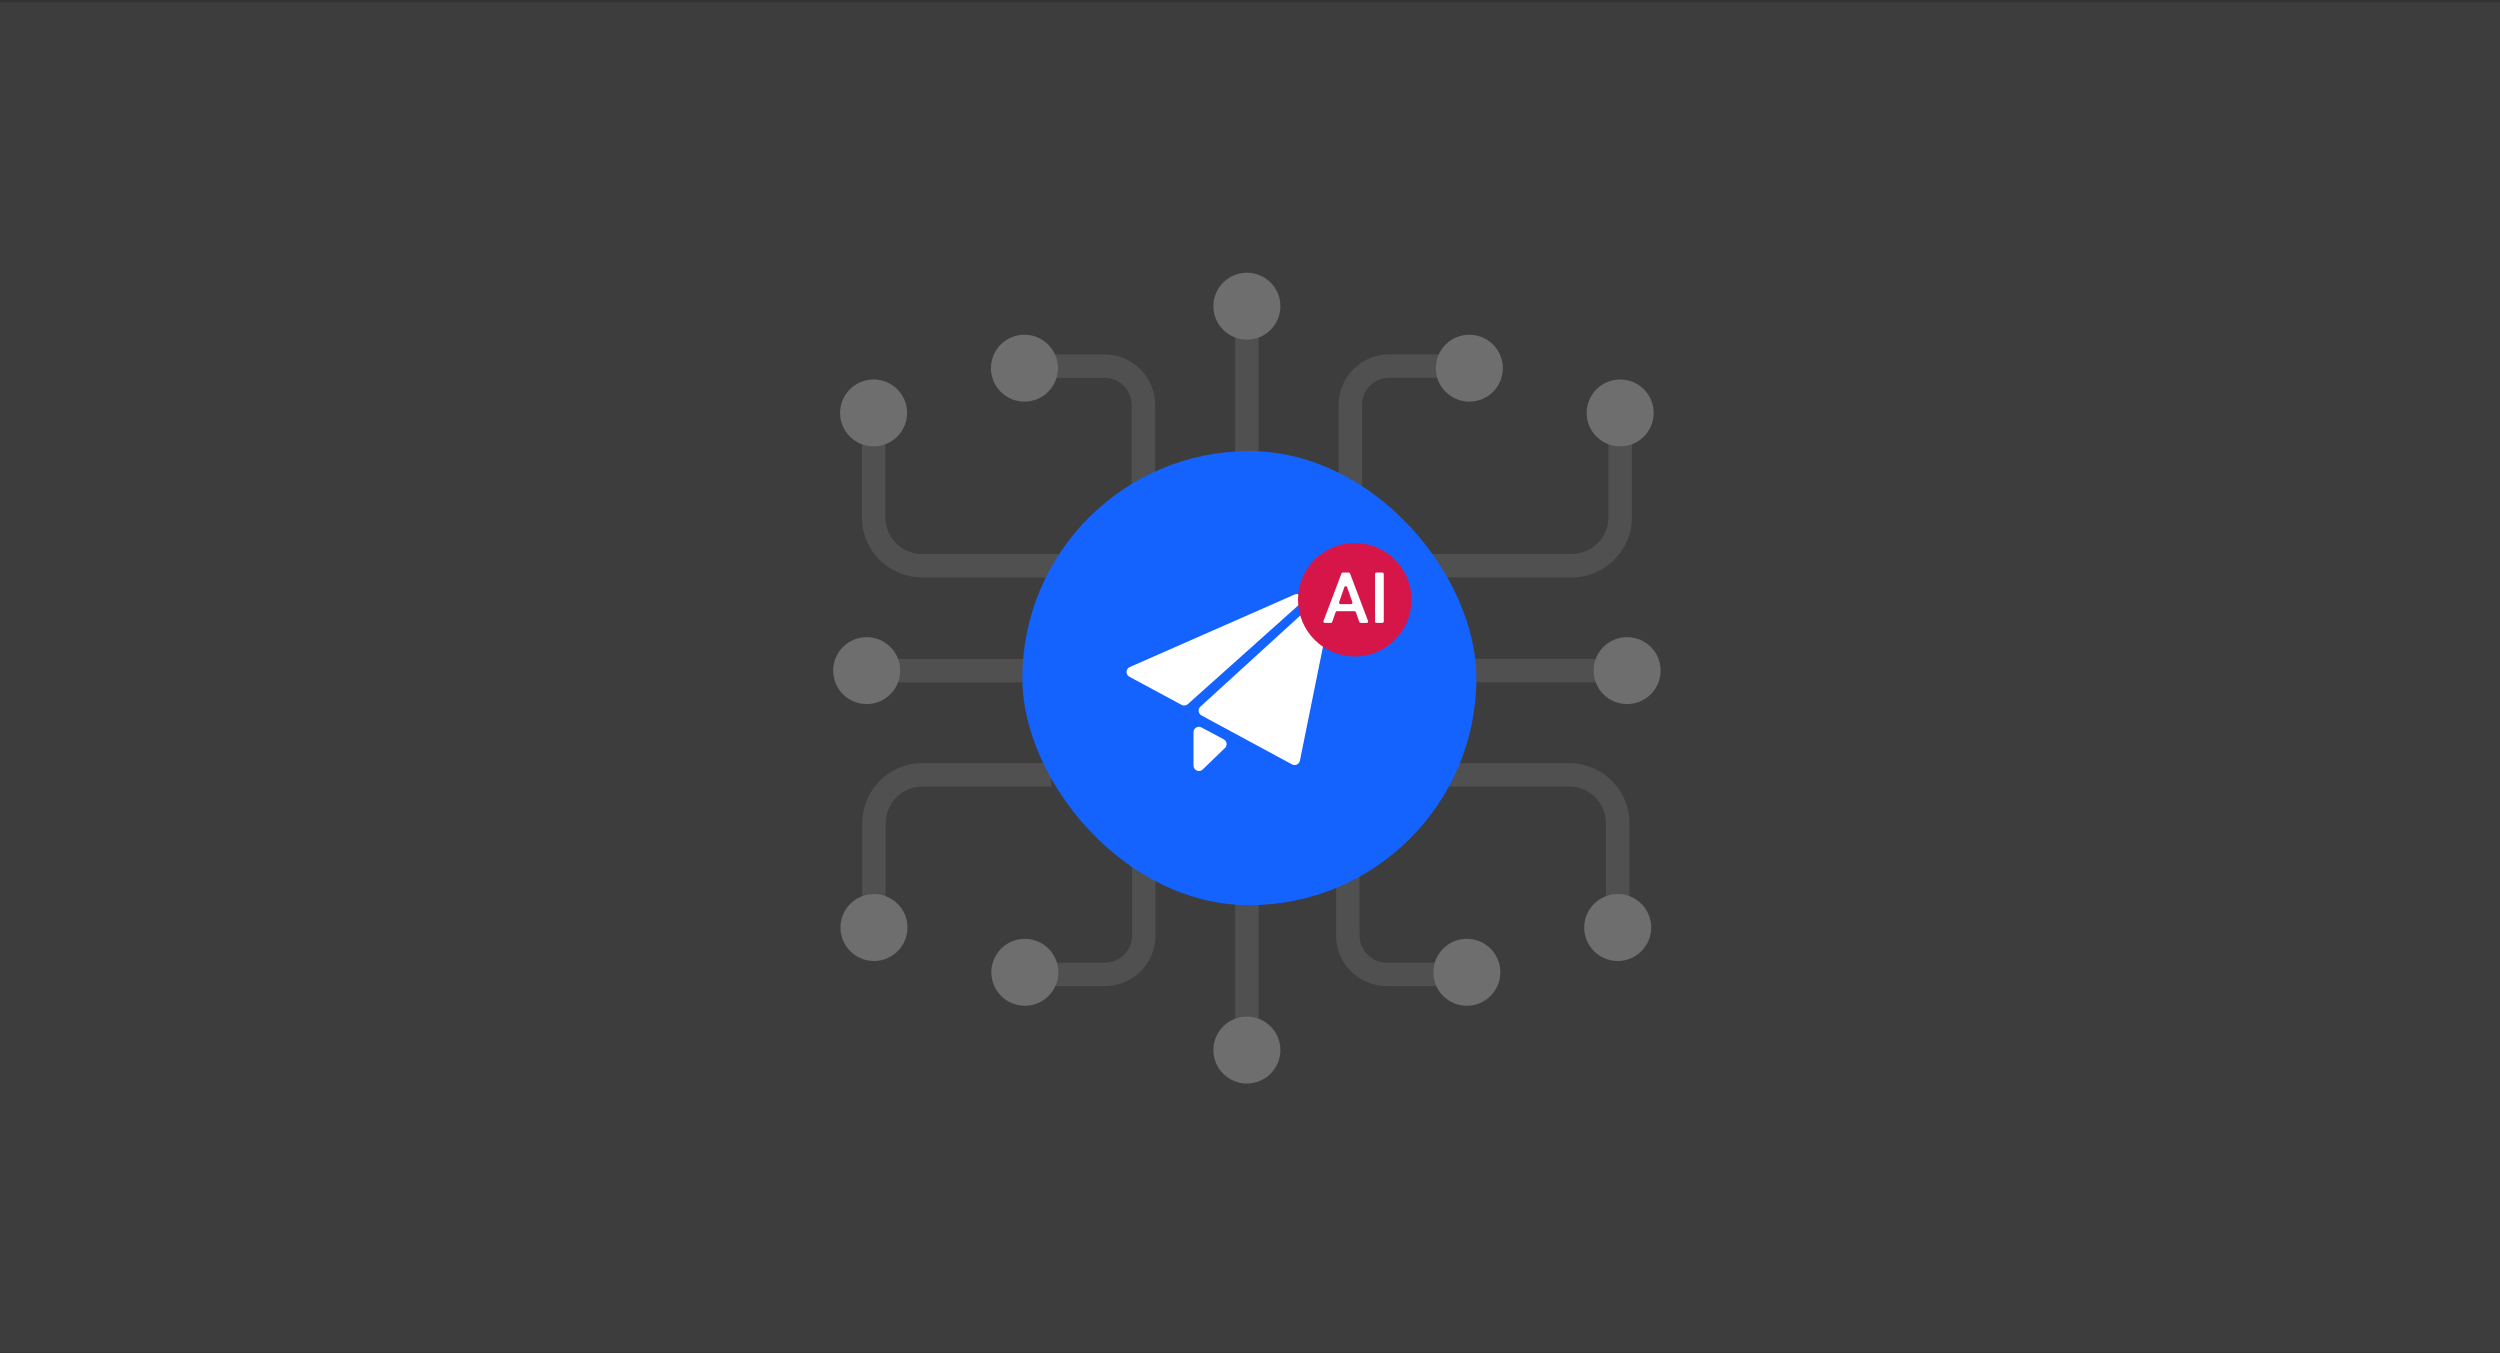 <svg width="800" height="433" viewBox="0 0 800 433" fill="none" xmlns="http://www.w3.org/2000/svg">
<rect x="0" y="0" width="800" height="433" fill="#333333" stroke="none"/>
<rect width="800" height="432" transform="translate(0 0.784)" fill="white" fill-opacity="0.05"/>
<g clip-path="url(#clip0_401_1226)">
<path d="M399.004 108.685C404.919 108.685 409.728 103.893 409.728 97.978C409.728 92.062 404.919 87.27 399.004 87.27C393.088 87.27 388.279 92.062 388.279 97.978C388.279 103.893 393.088 108.685 399.004 108.685Z" fill="white" fill-opacity="0.25"/>
<path d="M399.004 108.684C397.69 108.684 396.427 108.442 395.251 107.992V146.237H402.758V107.992C401.582 108.425 400.319 108.684 399.004 108.684Z" fill="white" fill-opacity="0.1"/>
<path d="M520.674 225.302C526.589 225.302 531.398 220.51 531.398 214.595C531.398 208.679 526.589 203.888 520.674 203.888C514.758 203.888 509.949 208.679 509.949 214.595C509.949 220.51 514.758 225.302 520.674 225.302Z" fill="white" fill-opacity="0.25"/>
<path d="M509.95 214.596C509.95 213.282 510.21 212.019 510.642 210.843H470.184V218.332H510.642C510.21 217.174 509.95 215.911 509.95 214.579V214.596Z" fill="white" fill-opacity="0.1"/>
<path d="M399.004 346.729C404.919 346.729 409.728 341.938 409.728 336.022C409.728 330.107 404.919 325.315 399.004 325.315C393.088 325.315 388.279 330.107 388.279 336.022C388.279 341.938 393.088 346.729 399.004 346.729Z" fill="white" fill-opacity="0.25"/>
<path d="M399.004 325.316C400.319 325.316 401.582 325.558 402.758 326.008V285.636H395.251V326.008C396.427 325.575 397.69 325.316 399.004 325.316Z" fill="white" fill-opacity="0.1"/>
<path d="M277.336 225.302C283.251 225.302 288.06 220.51 288.06 214.595C288.06 208.679 283.251 203.888 277.336 203.888C271.42 203.888 266.611 208.679 266.611 214.595C266.611 220.51 271.42 225.302 277.336 225.302Z" fill="white" fill-opacity="0.25"/>
<path d="M287.367 210.859C287.8 212.018 288.059 213.281 288.059 214.613C288.059 215.945 287.8 217.19 287.367 218.366H327.808V210.877H287.367V210.859Z" fill="white" fill-opacity="0.1"/>
<path d="M470.183 128.523C476.116 128.523 480.908 123.732 480.908 117.816C480.908 111.901 476.099 107.109 470.183 107.109C464.268 107.109 459.459 111.901 459.459 117.816C459.459 123.732 464.268 128.523 470.183 128.523Z" fill="white" fill-opacity="0.25"/>
<path d="M459.459 117.817C459.459 116.243 459.805 114.755 460.41 113.406H444.531C435.606 113.406 428.341 120.654 428.341 129.562V156.944H435.848V129.562C435.848 124.788 439.74 120.896 444.531 120.896H459.908C459.614 119.927 459.459 118.889 459.459 117.817Z" fill="white" fill-opacity="0.1"/>
<path d="M518.459 142.846C524.374 142.846 529.183 138.054 529.183 132.139C529.183 126.223 524.374 121.432 518.459 121.432C512.543 121.432 507.734 126.223 507.734 132.139C507.734 138.054 512.543 142.846 518.459 142.846Z" fill="white" fill-opacity="0.25"/>
<path d="M518.46 142.846C517.145 142.846 515.883 142.604 514.706 142.154V165.54C514.706 172.009 509.431 177.285 502.944 177.285H457.4V184.775H502.944C513.565 184.775 522.213 176.143 522.213 165.54V142.154C521.037 142.587 519.774 142.846 518.46 142.846Z" fill="white" fill-opacity="0.1"/>
<path d="M327.825 128.523C333.741 128.523 338.549 123.732 338.549 117.816C338.549 111.901 333.741 107.109 327.825 107.109C321.909 107.109 317.101 111.901 317.101 117.816C317.101 123.732 321.909 128.523 327.825 128.523Z" fill="white" fill-opacity="0.25"/>
<path d="M353.461 113.423H337.582C338.187 114.772 338.533 116.26 338.533 117.834C338.533 118.906 338.378 119.944 338.084 120.913H353.461C358.252 120.913 362.144 124.804 362.144 129.579V156.96H369.651V129.579C369.651 120.67 362.386 113.423 353.461 113.423Z" fill="white" fill-opacity="0.1"/>
<path d="M279.549 142.846C285.464 142.846 290.273 138.054 290.273 132.139C290.273 126.223 285.464 121.432 279.549 121.432C273.633 121.432 268.824 126.223 268.824 132.139C268.824 138.054 273.633 142.846 279.549 142.846Z" fill="white" fill-opacity="0.25"/>
<path d="M295.065 177.285C288.579 177.285 283.303 172.027 283.303 165.54V142.154C282.127 142.587 280.864 142.846 279.549 142.846C278.235 142.846 276.972 142.604 275.796 142.154V165.54C275.796 176.143 284.445 184.775 295.065 184.775H340.609V177.285H295.065Z" fill="white" fill-opacity="0.1"/>
<path d="M327.948 321.839C333.864 321.839 338.672 317.047 338.672 311.132C338.672 305.216 333.864 300.425 327.948 300.425C322.032 300.425 317.224 305.216 317.224 311.132C317.224 317.047 322.032 321.839 327.948 321.839Z" fill="white" fill-opacity="0.25"/>
<path d="M362.265 276.364V299.404C362.265 304.178 358.373 308.07 353.582 308.07H338.204C338.499 309.039 338.654 310.077 338.654 311.149C338.654 312.723 338.308 314.211 337.686 315.56H353.564C362.49 315.56 369.755 308.312 369.755 299.404V276.364H362.248H362.265Z" fill="white" fill-opacity="0.1"/>
<path d="M279.671 307.517C285.586 307.517 290.395 302.725 290.395 296.81C290.395 290.894 285.586 286.103 279.671 286.103C273.755 286.103 268.946 290.894 268.946 296.81C268.946 302.725 273.755 307.517 279.671 307.517Z" fill="white" fill-opacity="0.25"/>
<path d="M295.186 244.191C284.566 244.191 275.917 252.823 275.917 263.426V286.812C277.093 286.38 278.356 286.12 279.671 286.12C280.985 286.12 282.248 286.362 283.424 286.812V263.426C283.424 256.957 288.7 251.681 295.186 251.681H336.371V244.191H295.186Z" fill="white" fill-opacity="0.1"/>
<path d="M469.387 321.839C475.303 321.839 480.112 317.047 480.112 311.132C480.112 305.216 475.303 300.425 469.387 300.425C463.472 300.425 458.663 305.216 458.663 311.132C458.663 317.047 463.472 321.839 469.387 321.839Z" fill="white" fill-opacity="0.25"/>
<path d="M458.662 311.133C458.662 310.06 458.817 309.022 459.112 308.054H443.734C438.943 308.054 435.051 304.162 435.051 299.388V276.348H427.544V299.388C427.544 308.296 434.809 315.543 443.734 315.543H459.613C459.008 314.194 458.662 312.707 458.662 311.133Z" fill="white" fill-opacity="0.1"/>
<path d="M517.665 307.517C523.58 307.517 528.389 302.725 528.389 296.81C528.389 290.894 523.58 286.103 517.665 286.103C511.749 286.103 506.94 290.894 506.94 296.81C506.94 302.725 511.749 307.517 517.665 307.517Z" fill="white" fill-opacity="0.25"/>
<path d="M513.91 263.426V286.812C515.086 286.38 516.349 286.12 517.663 286.12C518.978 286.12 520.241 286.362 521.417 286.812V263.426C521.417 252.823 512.768 244.191 502.148 244.191H460.963V251.681H502.148C508.634 251.681 513.91 256.94 513.91 263.426Z" fill="white" fill-opacity="0.1"/>
<rect x="327.151" y="144.353" width="145.297" height="145.297" rx="72.649" fill="#1463FF"/>
<g clip-path="url(#clip1_401_1226)">
<path d="M386.796 230.199L413.452 244.61C414.474 245.163 415.739 244.57 415.97 243.432L426.427 191.765C426.759 190.125 424.802 189.016 423.566 190.144L384.124 226.129C383.246 226.93 383.419 228.357 384.461 228.926L386.796 230.199Z" fill="white"/>
<path d="M361.529 213.455C360.211 214.035 360.138 215.878 361.406 216.561L378.118 225.566C378.76 225.912 379.549 225.819 380.092 225.333L416.113 193.124C417.581 191.812 416.066 189.459 414.264 190.252L361.529 213.455Z" fill="white"/>
<path d="M381.926 244.995C381.926 246.521 383.759 247.3 384.857 246.239L391.985 239.357C392.829 238.542 392.634 237.14 391.599 236.587L384.471 232.777C383.319 232.161 381.926 232.996 381.926 234.303V244.995Z" fill="white"/>
</g>
<path d="M433.529 210.081C443.56 210.081 451.692 201.95 451.692 191.919C451.692 181.888 443.56 173.757 433.529 173.757C423.499 173.757 415.367 181.888 415.367 191.919C415.367 201.95 423.499 210.081 433.529 210.081Z" fill="#D61549"/>
<path d="M433.431 195.577H427.841C427.641 195.577 427.463 195.703 427.397 195.892L426.307 199.016C426.242 199.204 426.064 199.33 425.863 199.33H423.959C423.63 199.33 423.403 199.003 423.519 198.696L429.266 183.513C429.335 183.331 429.51 183.21 429.706 183.21H431.575C431.77 183.21 431.945 183.331 432.015 183.513L437.772 198.696C437.887 199.002 437.661 199.33 437.332 199.33H435.415C435.216 199.33 435.038 199.205 434.973 199.017L433.873 195.891C433.807 195.703 433.63 195.577 433.43 195.577H433.431ZM428.956 193.319H432.315C432.639 193.319 432.865 193 432.758 192.696L431.079 187.898C430.932 187.479 430.339 187.479 430.192 187.898L428.512 192.696C428.406 193.001 428.632 193.319 428.955 193.319H428.956Z" fill="white"/>
<path d="M442.337 199.328H440.48C440.221 199.328 440.011 199.119 440.011 198.86V183.677C440.011 183.418 440.221 183.208 440.48 183.208H442.337C442.596 183.208 442.807 183.418 442.807 183.677V198.86C442.807 199.119 442.596 199.328 442.337 199.328Z" fill="white"/>
</g>
<defs>
<clipPath id="clip0_401_1226">
<rect width="264.787" height="259.459" fill="white" transform="translate(266.611 87.27)"/>
</clipPath>
<clipPath id="clip1_401_1226">
<rect x="358.287" y="185.866" width="69.189" height="63.204" rx="5.189" fill="white"/>
</clipPath>
</defs>
</svg>
